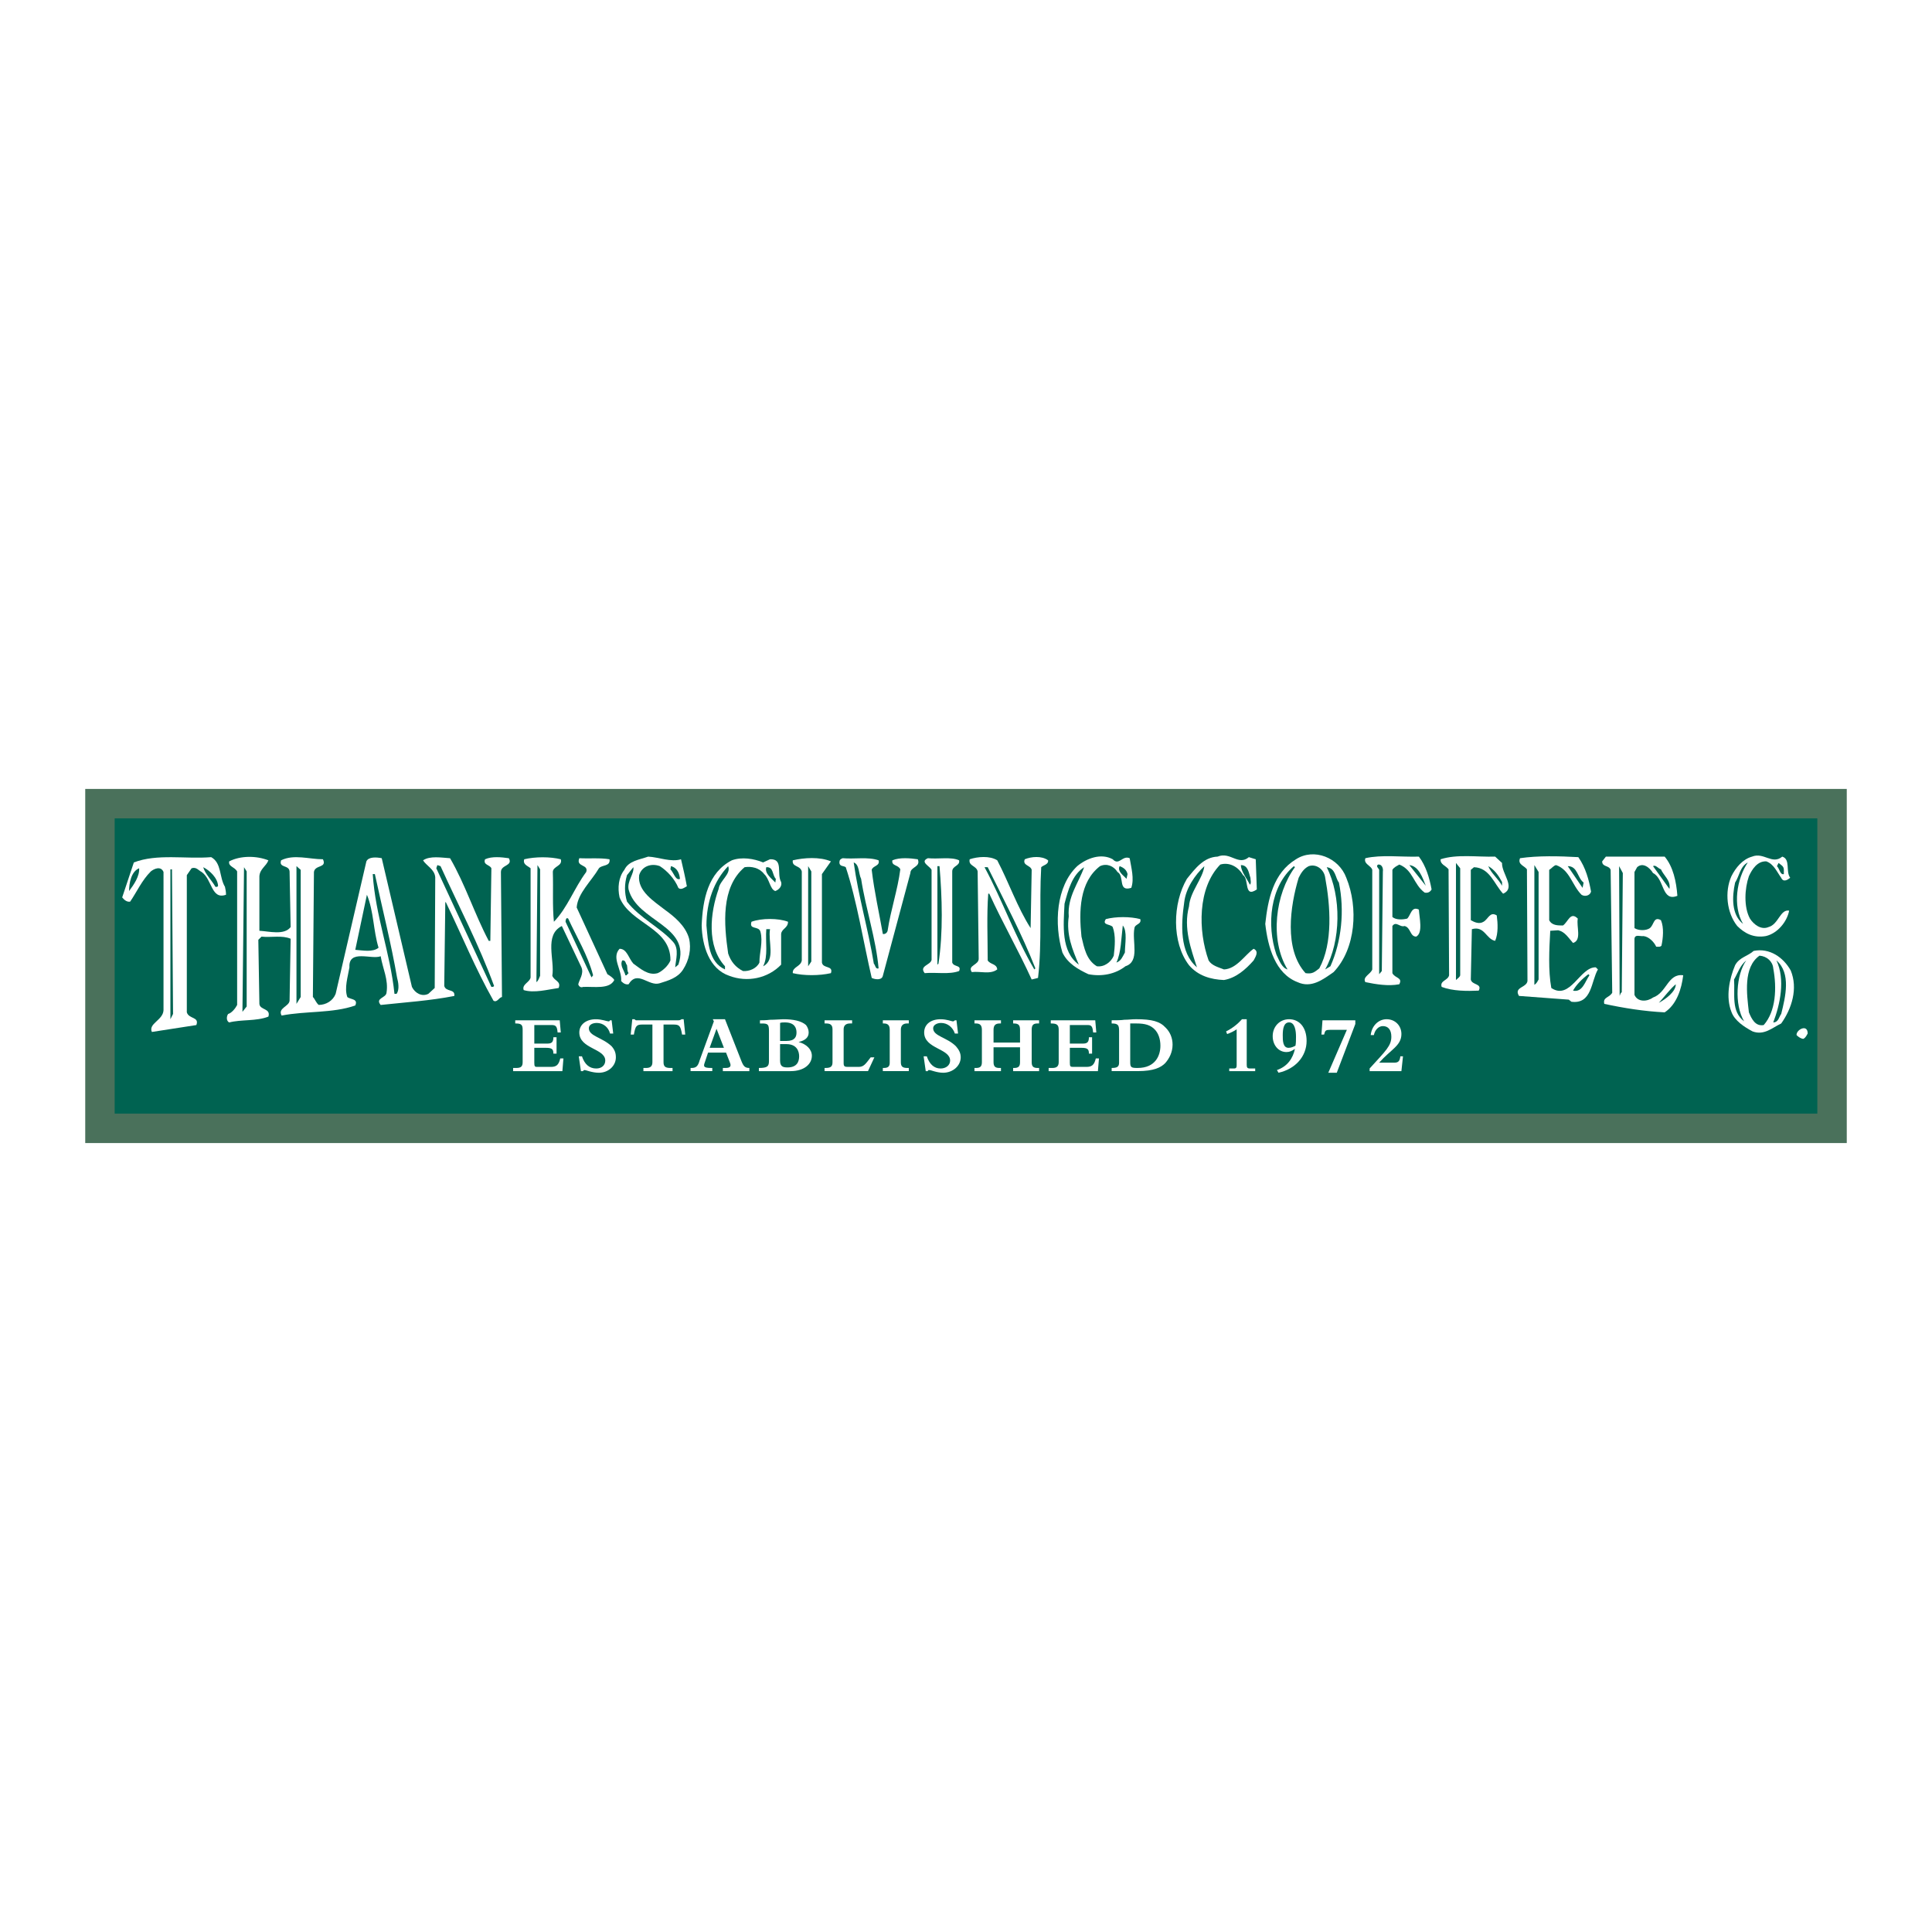 <?xml version="1.0" encoding="utf-8"?>
<!-- Generator: Adobe Illustrator 13.0.0, SVG Export Plug-In . SVG Version: 6.00 Build 14948)  -->
<!DOCTYPE svg PUBLIC "-//W3C//DTD SVG 1.0//EN" "http://www.w3.org/TR/2001/REC-SVG-20010904/DTD/svg10.dtd">
<svg version="1.0" id="Layer_1" xmlns="http://www.w3.org/2000/svg" xmlns:xlink="http://www.w3.org/1999/xlink" x="0px" y="0px"
	 width="192.756px" height="192.756px" viewBox="0 0 192.756 192.756" enable-background="new 0 0 192.756 192.756"
	 xml:space="preserve">
<g>
	<polygon fill-rule="evenodd" clip-rule="evenodd" fill="#FFFFFF" points="0,0 192.756,0 192.756,192.756 0,192.756 0,0 	"/>
	<polygon fill-rule="evenodd" clip-rule="evenodd" fill="#006351" points="9.972,112.576 182.784,112.576 182.784,80.18 
		9.972,80.18 9.972,112.576 	"/>
	<path fill-rule="evenodd" clip-rule="evenodd" fill="#FFFFFF" d="M55.632,103.01h0.317l-0.105-1.215h-4.439v0.316h0.053
		c0.581,0,0.687,0.158,0.687,0.635v3.225c0,0.422-0.159,0.58-0.634,0.58h-0.317v0.316h4.915l0.105-1.268h-0.317
		c-0.158,0.688-0.423,0.846-0.951,0.846h-1.374c-0.211,0-0.264-0.053-0.264-0.424v-1.479h1.163c0.634,0,0.74,0.158,0.74,0.582h0.317
		v-1.639h-0.317c0,0.475-0.158,0.633-0.581,0.633h-1.321v-1.85h1.744C55.474,102.27,55.58,102.428,55.632,103.01L55.632,103.01
		L55.632,103.01z"/>
	<path fill-rule="evenodd" clip-rule="evenodd" fill="#FFFFFF" d="M57.958,106.867h0.211c0.053-0.105,0.105-0.105,0.158-0.105
		c0.159,0,0.74,0.266,1.427,0.266c0.951,0,1.691-0.688,1.691-1.533c0-0.424-0.105-0.74-0.423-1.109
		c-0.951-0.898-2.272-1.004-2.272-1.797c0-0.318,0.317-0.529,0.792-0.529c0.634,0,1.163,0.424,1.321,1.057h0.317l-0.158-1.32h-0.159
		c-0.053,0.105-0.105,0.105-0.158,0.105c-0.159,0-0.634-0.211-1.269-0.211c-0.951,0-1.638,0.527-1.638,1.32
		c0,1.639,2.589,1.586,2.589,2.801c0,0.477-0.37,0.793-0.898,0.793c-0.688,0-1.163-0.422-1.427-1.215h-0.317L57.958,106.867
		L57.958,106.867z"/>
	<path fill-rule="evenodd" clip-rule="evenodd" fill="#FFFFFF" d="M66.202,102.217h0.951c0.634,0,0.74,0.105,0.898,1.004h0.317
		l-0.159-1.531h-0.211c-0.159,0.105-0.211,0.105-0.423,0.105h-3.858c-0.106,0-0.211,0-0.264,0s-0.053-0.053-0.159-0.105h-0.211
		l-0.158,1.531h0.316c0.159-0.898,0.265-1.004,0.899-1.004h0.951v3.754c0,0.422-0.211,0.58-0.634,0.58h-0.264v0.316h2.907v-0.316
		h-0.212c-0.528,0-0.687-0.158-0.687-0.58V102.217L66.202,102.217z"/>
	<path fill-rule="evenodd" clip-rule="evenodd" fill="#FFFFFF" d="M72.438,105.018l0.37,0.953c0.158,0.369,0.105,0.58-0.423,0.58
		h-0.265v0.316h2.643v-0.316c-0.422,0-0.582-0.158-0.792-0.688l-1.638-4.174h-1.216l0.106,0.211l-1.427,3.91
		c-0.158,0.582-0.37,0.74-0.792,0.74h-0.105v0.316h2.167v-0.316h-0.105c-0.793,0-0.793-0.158-0.634-0.58l0.317-0.953H72.438
		L72.438,105.018z M72.227,104.543H70.8l0.687-1.902L72.227,104.543L72.227,104.543z"/>
	<path fill-rule="evenodd" clip-rule="evenodd" fill="#FFFFFF" d="M76.719,105.863c0,0.529-0.159,0.688-1.004,0.688v0.316h3.17
		c1.321,0,2.114-0.686,2.114-1.531c0-0.635-0.528-1.164-1.321-1.375l0,0c0.687-0.158,1.004-0.475,1.004-0.951
		c0-0.264-0.105-0.527-0.264-0.74c-0.476-0.422-1.269-0.58-2.272-0.58c-0.317,0-0.793,0.053-1.321,0.053
		c-0.422,0.053-0.792,0.053-1.004,0.053v0.316h0.211c0.581,0,0.687,0.105,0.687,0.74V105.863L76.719,105.863z M77.829,104.172
		c0.159,0,0.476,0,0.634,0c1.057,0,1.268,0.74,1.268,1.217c0,0.527-0.211,1.109-1.163,1.109c-0.476,0-0.74-0.105-0.74-0.688V104.172
		L77.829,104.172z M77.829,102.059c0.159-0.053,0.264-0.053,0.476-0.053c0.951,0,1.163,0.529,1.163,1.004
		c0,0.424-0.158,0.846-1.004,0.846c-0.159,0-0.423,0-0.634,0V102.059L77.829,102.059z"/>
	<path fill-rule="evenodd" clip-rule="evenodd" fill="#FFFFFF" d="M87.235,105.494h-0.37c-0.529,0.688-0.688,0.951-1.216,0.951
		h-1.057c-0.317,0-0.422-0.053-0.422-0.371v-3.381c0-0.371,0.211-0.582,0.634-0.582h0.211v-0.316h-2.749v0.316h0.159
		c0.37,0,0.634,0.105,0.634,0.582v3.277c0,0.422-0.158,0.58-0.687,0.58h-0.106v0.316h4.334L87.235,105.494L87.235,105.494z"/>
	<path fill-rule="evenodd" clip-rule="evenodd" fill="#FFFFFF" d="M88.081,102.111h0.105c0.423,0,0.582,0.211,0.582,0.635v3.275
		c0,0.371-0.159,0.529-0.582,0.529h-0.105v0.316h2.589v-0.316h-0.158c-0.476,0-0.634-0.158-0.634-0.58v-3.225
		c0-0.424,0.211-0.635,0.634-0.635h0.158v-0.316h-2.589V102.111L88.081,102.111z"/>
	<path fill-rule="evenodd" clip-rule="evenodd" fill="#FFFFFF" d="M92.362,106.867h0.211c0-0.105,0.053-0.105,0.158-0.105
		c0.159,0,0.74,0.266,1.374,0.266c0.951,0,1.744-0.688,1.744-1.533c0-0.424-0.159-0.74-0.476-1.109
		c-0.898-0.898-2.272-1.004-2.272-1.797c0-0.318,0.37-0.529,0.793-0.529c0.634,0,1.162,0.424,1.374,1.057h0.317l-0.158-1.32h-0.159
		c-0.105,0.105-0.158,0.105-0.211,0.105c-0.105,0-0.581-0.211-1.215-0.211c-1.004,0-1.638,0.527-1.638,1.32
		c0,1.639,2.589,1.586,2.589,2.801c0,0.477-0.423,0.793-0.951,0.793c-0.634,0-1.11-0.422-1.374-1.215H92.15L92.362,106.867
		L92.362,106.867z"/>
	<path fill-rule="evenodd" clip-rule="evenodd" fill="#FFFFFF" d="M101.081,106.551v0.316h2.59v-0.316h-0.158
		c-0.423,0-0.581-0.158-0.581-0.58v-3.225c0-0.477,0.158-0.635,0.581-0.635h0.158v-0.316h-2.59v0.316h0.053
		c0.477,0,0.635,0.158,0.635,0.635v1.268h-2.643v-1.268c0-0.477,0.212-0.635,0.635-0.635h0.105v-0.316h-2.643v0.316h0.158
		c0.423,0,0.582,0.211,0.582,0.635v3.225c0,0.422-0.159,0.58-0.582,0.58h-0.158v0.316h2.643v-0.316h-0.159
		c-0.422,0-0.581-0.158-0.581-0.58v-1.48h2.643v1.48c0,0.422-0.158,0.58-0.581,0.58H101.081L101.081,106.551z"/>
	<path fill-rule="evenodd" clip-rule="evenodd" fill="#FFFFFF" d="M109.062,103.01h0.317l-0.106-1.215h-4.438v0.316h0.053
		c0.581,0,0.739,0.158,0.739,0.635v3.225c0,0.422-0.211,0.58-0.634,0.58h-0.37v0.316h4.915l0.105-1.268h-0.316
		c-0.159,0.688-0.423,0.846-0.951,0.846h-1.321c-0.265,0-0.317-0.053-0.317-0.424v-1.479h1.162c0.635,0,0.74,0.158,0.74,0.582h0.317
		v-1.639h-0.317c0,0.475-0.158,0.633-0.581,0.633h-1.321v-1.85h1.797C108.903,102.27,109.009,102.428,109.062,103.01L109.062,103.01
		L109.062,103.01z"/>
	<path fill-rule="evenodd" clip-rule="evenodd" fill="#FFFFFF" d="M110.911,102.111c0.634,0,0.74,0.158,0.74,0.74v3.17
		c0,0.424-0.212,0.529-0.74,0.529v0.316h2.59c1.638,0,2.325-0.369,2.748-0.793c0.423-0.475,0.739-1.109,0.739-1.85
		c0-0.686-0.264-1.268-0.687-1.689c-0.581-0.635-1.374-0.846-2.96-0.846c-0.423,0-0.739,0.053-1.162,0.053
		c-0.317,0.053-0.846,0.053-1.269,0.053V102.111L110.911,102.111z M112.761,102.111c0.265,0,0.423,0,0.634,0
		c0.846,0,1.374,0.158,1.797,0.582c0.37,0.369,0.582,0.951,0.582,1.639c0,0.951-0.476,2.219-2.272,2.219
		c-0.635,0-0.74-0.053-0.74-0.58V102.111L112.761,102.111z"/>
	<path fill-rule="evenodd" clip-rule="evenodd" fill="#FFFFFF" d="M124.387,101.689h-0.475c-0.423,0.475-0.951,0.898-1.586,1.215
		l0.105,0.264c0.317-0.105,0.74-0.316,0.951-0.475v3.594c0,0.211-0.053,0.316-0.264,0.316h-0.476v0.264h2.589v-0.264h-0.528
		c-0.264,0-0.317-0.105-0.317-0.369V101.689L124.387,101.689z"/>
	<path fill-rule="evenodd" clip-rule="evenodd" fill="#FFFFFF" d="M127.559,107.027c1.69-0.371,2.801-1.639,2.801-3.172
		c0-1.373-0.74-2.166-1.744-2.166c-0.951,0-1.639,0.738-1.639,1.691c0,0.898,0.582,1.584,1.374,1.584
		c0.317,0,0.528-0.105,0.846-0.316c-0.211,0.951-0.739,1.744-1.797,2.113L127.559,107.027L127.559,107.027z M127.98,103.273
		c0-0.633,0.106-1.268,0.635-1.268c0.581,0,0.687,0.846,0.687,1.428c0,0.316,0,0.633-0.053,0.898
		c-0.211,0.105-0.423,0.211-0.687,0.211C127.98,104.543,127.98,103.803,127.98,103.273L127.98,103.273L127.98,103.273z"/>
	<path fill-rule="evenodd" clip-rule="evenodd" fill="#FFFFFF" d="M132.525,107.027h0.846l1.85-4.863v-0.369h-3.276l-0.105,1.426
		h0.265c0.105-0.422,0.158-0.475,0.634-0.475h1.639L132.525,107.027L132.525,107.027z"/>
	<path fill-rule="evenodd" clip-rule="evenodd" fill="#FFFFFF" d="M136.647,106.867h3.171l0.159-1.479h-0.265
		c-0.053,0.422-0.158,0.633-0.581,0.633H137.6c1.162-1.32,2.219-1.689,2.219-2.854c0-0.846-0.634-1.479-1.479-1.479
		c-0.792,0-1.479,0.633-1.585,1.584h0.316c0.106-0.527,0.477-0.898,0.898-0.898c0.529,0,0.846,0.371,0.846,1.059
		c0,0.898-0.528,1.373-2.167,3.17V106.867L136.647,106.867z"/>
	<path fill-rule="evenodd" clip-rule="evenodd" fill="#FFFFFF" d="M134.322,87.579c1.216,2.959,0.951,7.082-1.268,9.407
		c-1.058,0.739-2.22,1.637-3.594,1.004c-2.22-0.846-2.96-3.489-3.224-5.814c0.264-2.431,0.792-5.073,3.064-6.447
		C131.099,84.566,133.583,85.57,134.322,87.579L134.322,87.579z"/>
	<path fill-rule="evenodd" clip-rule="evenodd" fill="#FFFFFF" d="M67.946,85.729c0.211,0.898,0.423,1.797,0.582,2.695
		c-0.211,0.105-0.582,0.422-0.846,0.158c-0.37-0.898-1.11-1.691-1.85-2.167c-0.845-0.317-1.797,0-2.061,0.899
		c-0.211,1.585,1.533,2.643,2.537,3.435c0.951,0.687,2.062,1.585,2.431,2.854c0.264,1.057,0,2.219-0.582,3.118
		c-0.528,0.845-1.479,1.109-2.325,1.375c-1.109,0.369-2.22-1.375-3.118,0.105c-0.317,0.053-0.528-0.105-0.74-0.316
		c0.106-1.111-1.004-2.326-0.158-3.225c0.74,0,0.898,0.951,1.374,1.48c0.74,0.528,1.48,1.215,2.431,0.951
		c0.476-0.211,1.057-0.74,1.268-1.268c0.053-3.276-4.016-3.646-5.073-6.289c-0.211-0.951-0.106-2.008,0.476-2.748
		c0.422-0.898,1.479-1.004,2.378-1.321C65.727,85.518,66.942,86.046,67.946,85.729L67.946,85.729z"/>
	<path fill-rule="evenodd" clip-rule="evenodd" fill="#FFFFFF" d="M112.708,85.623c0.158,0.952,0.476,2.061,0.158,2.959
		c-1.374,0.423-0.634-1.163-1.374-1.585c-0.37-0.582-1.057-0.898-1.744-0.582c-2.061,1.586-2.113,4.492-1.85,7.029
		c0.265,1.109,0.477,2.325,1.533,2.959c0.74,0.105,1.427-0.423,1.69-1.057c0.106-0.898,0.212-2.008-0.105-2.854
		c-0.211-0.317-1.109-0.159-0.687-0.793c1.004-0.264,2.431-0.264,3.435,0c0.159,0.528-0.528,0.476-0.581,0.898
		c-0.265,1.321,0.581,3.33-0.898,3.805c-1.004,0.793-2.378,1.057-3.699,0.793c-1.004-0.476-2.062-1.057-2.59-2.167
		c-0.846-2.854-0.634-6.605,1.479-8.614c0.952-0.792,2.379-1.321,3.541-0.687C111.651,86.416,111.968,85.306,112.708,85.623
		L112.708,85.623z"/>
	<path fill-rule="evenodd" clip-rule="evenodd" fill="#FFFFFF" d="M124.599,85.518l0.688,0.211l0.105,3.012
		c-1.321,0.898-0.74-1.057-1.374-1.427c-0.476-0.846-1.374-1.321-2.272-1.057c-2.272,2.325-2.22,6.606-1.163,9.565
		c0.317,0.528,1.004,0.687,1.533,0.898c1.268-0.053,2.113-1.479,2.959-2.061c0.581,0.264,0.158,0.846,0,1.163
		c-0.793,0.898-1.744,1.744-2.959,1.955c-1.321-0.053-2.59-0.422-3.488-1.479c-1.744-2.272-1.639-6.183-0.212-8.614
		c0.846-1.057,1.691-2.167,3.065-2.219C122.749,84.936,123.542,86.416,124.599,85.518L124.599,85.518z"/>
	<path fill-rule="evenodd" clip-rule="evenodd" fill="#FFFFFF" d="M141.562,85.465c0.688,0.898,1.057,2.114,1.269,3.276
		c-0.158,0.264-0.37,0.37-0.687,0.317c-1.11-0.792-1.163-2.272-2.537-2.801c-0.264,0.158-0.528,0.264-0.688,0.528v4.704
		c0.37,0.317,1.058,0.264,1.48,0.159c0.369-0.37,0.423-1.269,1.162-0.898c0.053,0.845,0.423,2.325-0.264,2.695
		c-0.635,0-0.529-0.898-1.163-1.057c-0.476,0.159-0.846-0.528-1.216,0v4.703c0.265,0.528,1.058,0.423,0.688,1.11
		c-1.109,0.211-2.325,0-3.382-0.211c-0.317-0.529,0.528-0.793,0.687-1.269v-9.936c-0.105-0.423-0.898-0.581-0.687-1.163
		C137.863,85.253,139.766,85.518,141.562,85.465L141.562,85.465z"/>
	<path fill-rule="evenodd" clip-rule="evenodd" fill="#FFFFFF" d="M149.859,86.099c-0.053,1.057,1.428,2.484,0.106,3.065
		c-0.898-0.952-1.321-2.589-2.907-2.643l-0.316,0.264v5.021c0.369,0.211,0.845,0.422,1.268,0.158
		c0.477-0.264,0.635-1.057,1.321-0.634c0.106,0.793,0.159,1.797-0.158,2.537c-0.898-0.159-1.057-1.533-2.325-1.163l-0.105,5.02
		c0.105,0.582,1.162,0.371,0.792,1.111c-1.162,0.053-2.589,0.053-3.699-0.371c-0.211-0.635,0.635-0.635,0.74-1.162l-0.053-10.57
		c-0.265-0.37-0.846-0.476-0.793-1.004c1.639-0.529,3.646-0.211,5.443-0.264L149.859,86.099L149.859,86.099z"/>
	<path fill-rule="evenodd" clip-rule="evenodd" fill="#FFFFFF" d="M157.47,85.518c0.74,1.057,1.057,2.272,1.269,3.435
		c-0.105,0.423-0.634,0.528-0.951,0.317c-0.951-0.951-1.163-2.484-2.537-2.959c-0.264,0.053-0.423,0.317-0.687,0.476v5.021
		c0.264,0.528,0.846,0.528,1.374,0.528c0.528-0.37,0.739-1.427,1.479-0.687c-0.158,0.792,0.423,2.167-0.476,2.431
		c-0.476-0.529-0.793-1.11-1.479-1.269l-0.793,0.053c-0.105,1.85-0.211,3.963,0.105,5.707c1.902,1.27,2.854-2.113,4.439-2.061
		l0.212,0.211c-0.688,1.164-0.582,3.488-2.643,3.224l-0.265-0.211l-4.968-0.371c-0.581-0.951,0.951-0.793,0.846-1.639l-0.053-10.992
		c-0.265-0.37-0.951-0.476-0.688-1.11C153.453,85.359,155.567,85.412,157.47,85.518L157.47,85.518z"/>
	<path fill-rule="evenodd" clip-rule="evenodd" fill="#FFFFFF" d="M166.084,85.465c0.846,1.004,1.163,2.484,1.269,3.911
		c-1.586,0.634-1.269-1.691-2.431-2.272c-0.317-0.528-1.005-1.11-1.586-0.582l-0.264,0.476v5.602c0.422,0.264,1.162,0.264,1.532,0
		c0.423-0.317,0.37-1.216,1.109-0.792c0.317,0.74,0.212,1.797,0.053,2.537c-0.105,0.158-0.369,0.105-0.528,0.105
		c-0.211-0.476-0.739-1.004-1.269-1.057c-0.316,0.053-0.845-0.212-0.897,0.264v5.602c0.316,0.74,1.268,0.688,1.85,0.264
		c1.373-0.475,1.479-2.431,3.012-2.219c-0.158,1.32-0.634,2.906-1.85,3.699c-2.061-0.105-4.069-0.424-6.024-0.846
		c-0.158-0.688,0.476-0.582,0.792-1.109l-0.158-12.261c-0.158-0.476-0.846-0.264-0.846-0.845l0.37-0.476H166.084L166.084,85.465z"/>
	<path fill-rule="evenodd" clip-rule="evenodd" fill="#FFFFFF" d="M177.816,85.465c0.846,0.264,0.317,1.479,0.793,2.114
		c-0.265,0.211-0.688,0.476-0.898,0c-0.423-0.582-0.74-1.374-1.48-1.638c-0.897-0.053-1.427,0.792-1.743,1.479
		c-0.423,1.216-0.529,3.065,0.105,4.228c0.37,0.581,1.109,1.163,1.85,0.846c1.004-0.265,1.162-1.797,2.061-1.639
		c-0.211,1.11-1.162,2.272-2.325,2.537c-1.215,0.211-2.113-0.265-2.854-1.004c-1.057-1.321-1.269-3.435-0.581-4.968
		c0.423-0.845,1.109-1.691,2.061-1.955C175.967,84.989,176.812,86.31,177.816,85.465L177.816,85.465z"/>
	<path fill-rule="evenodd" clip-rule="evenodd" fill="#FFFFFF" d="M21.07,85.518c1.057,0.581,0.793,2.008,1.375,2.959
		c0.053,0.264,0.105,0.476,0.105,0.792c-1.48,0.529-1.374-1.533-2.431-2.272c-0.317-0.158-0.529-0.528-1.004-0.37l-0.476,0.687
		v13.688c0.211,0.688,1.269,0.422,0.951,1.268l-4.439,0.688c-0.37-0.846,1.11-1.162,1.163-2.166V86.997
		c-0.264-0.634-0.952-0.317-1.269-0.053c-0.898,0.898-1.374,2.008-2.061,3.013c-0.317,0.053-0.582-0.159-0.793-0.423l1.163-3.488
		C15.68,85.147,18.534,85.729,21.07,85.518L21.07,85.518z"/>
	<path fill-rule="evenodd" clip-rule="evenodd" fill="#FFFFFF" d="M26.777,85.834c-0.211,0.581-0.845,0.846-0.898,1.585v5.443
		c0.951,0.053,2.483,0.476,3.118-0.37l-0.106-5.549c-0.053-0.687-1.11-0.317-0.846-1.11c1.269-0.634,2.801-0.105,4.175-0.105
		c0.423,0.898-0.792,0.528-0.898,1.268l-0.106,12.472c0.211,0.213,0.317,0.582,0.582,0.793c0.74,0,1.427-0.422,1.691-1.109
		l3.065-13.212c0.211-0.476,1.004-0.423,1.532-0.317l3.012,12.842c0.317,0.635,1.004,1.004,1.639,0.688l0.634-0.582l0.053-11.044
		c-0.053-0.793-0.898-1.163-1.216-1.691c0.687-0.476,1.85-0.264,2.695-0.211c1.533,2.643,2.431,5.549,3.858,8.245h0.159l0.105-7.24
		c-0.158-0.37-0.846-0.317-0.634-0.898c0.688-0.317,1.639-0.211,2.378-0.106c0.423,0.792-0.793,0.634-0.793,1.374l0.106,12.472
		c-0.317,0.053-0.476,0.582-0.846,0.371c-1.797-3.171-3.171-6.554-4.756-9.83h-0.053l-0.105,8.35
		c0.158,0.635,1.11,0.264,1.004,1.004c-2.431,0.477-4.915,0.635-7.346,0.898c-0.582-0.688,0.528-0.688,0.581-1.215
		c0.211-1.322-0.37-2.378-0.581-3.647c-0.898,0.37-3.224-0.74-3.118,1.11c-0.158,0.951-0.528,2.061-0.211,2.959
		c0.317,0.266,1.11,0.158,0.793,0.846c-2.272,0.793-4.915,0.529-7.346,1.004c-0.422-0.74,0.74-0.898,0.793-1.479l0.106-6.184
		c-0.846-0.37-1.956-0.105-2.907-0.211l-0.317,0.317l0.106,6.395c0.053,0.635,1.163,0.422,0.898,1.268
		c-1.215,0.477-2.695,0.266-3.911,0.582c-0.317-0.158-0.264-0.635-0.105-0.846c0.37-0.105,0.74-0.582,0.898-0.898V86.944
		c-0.264-0.476-0.898-0.476-0.793-1.004C23.977,85.359,25.562,85.359,26.777,85.834L26.777,85.834z"/>
	<path fill-rule="evenodd" clip-rule="evenodd" fill="#FFFFFF" d="M55.949,85.729c0.212,0.687-0.792,0.687-0.792,1.268
		c0.053,1.691-0.053,3.382,0.106,4.968c1.374-1.427,2.008-3.329,3.224-4.968c0.264-0.792-1.057-0.476-0.687-1.374
		c1.004,0.053,2.061-0.053,3.012,0.106c0.105,0.74-0.74,0.528-1.057,0.898c-0.74,1.269-2.114,2.484-2.22,3.911l3.065,6.659
		c0.264,0.158,0.581,0.369,0.687,0.58c-0.476,0.951-2.008,0.635-3.118,0.688c-0.211,0.105-0.423-0.053-0.476-0.264
		c0.106-0.477,0.582-1.057,0.317-1.691l-1.956-4.122c-1.797,0.898-0.687,3.382-0.951,4.968c0.211,0.529,0.898,0.529,0.634,1.215
		c-1.11,0.158-2.431,0.529-3.488,0.211c-0.211-0.58,0.634-0.791,0.688-1.268V86.627c-0.317-0.265-0.793-0.37-0.635-0.898
		C53.413,85.465,54.893,85.465,55.949,85.729L55.949,85.729z"/>
	<path fill-rule="evenodd" clip-rule="evenodd" fill="#FFFFFF" d="M99.496,85.834c1.162,2.22,2.008,4.704,3.329,6.765l0.106-5.813
		c-0.106-0.476-0.952-0.423-0.688-1.057c0.634-0.264,1.691-0.37,2.325,0.105c0.053,0.423-0.476,0.476-0.687,0.687
		c-0.212,3.646,0.105,7.504-0.317,11.045l-0.634,0.158c-1.321-2.906-2.907-5.654-4.229-8.561h-0.105
		c-0.158,2.167-0.053,4.439-0.053,6.659c0.264,0.423,0.898,0.317,0.951,0.898c-0.688,0.529-1.691,0.159-2.537,0.265
		c-0.476-0.688,0.74-0.688,0.687-1.375l-0.105-8.667c-0.106-0.582-0.952-0.529-0.793-1.215
		C97.541,85.465,98.756,85.359,99.496,85.834L99.496,85.834z"/>
	<path fill-rule="evenodd" clip-rule="evenodd" fill="#FFFFFF" d="M76.824,85.729c1.374-0.053,0.634,1.427,1.11,2.272
		c0.106,0.37-0.158,0.74-0.582,0.898c-0.528-0.159-0.581-1.216-1.109-1.691c-0.476-0.634-1.269-0.793-1.956-0.687
		c-2.378,2.008-2.061,5.708-1.638,8.614c0.264,0.793,0.74,1.374,1.479,1.744c0.634,0.053,1.374-0.265,1.639-0.846
		c0-1.004,0.37-2.061,0.105-3.065c-0.158-0.634-1.163-0.158-0.898-1.004c1.004-0.37,2.695-0.37,3.646,0
		c0,0.634-0.634,0.687-0.687,1.215v3.065c-1.321,1.374-3.382,1.797-5.179,1.11c-2.008-0.687-2.696-3.012-2.749-5.021
		c0.106-2.589,0.634-5.285,3.013-6.5c1.004-0.37,2.219-0.159,3.118,0.211L76.824,85.729L76.824,85.729z"/>
	<path fill-rule="evenodd" clip-rule="evenodd" fill="#FFFFFF" d="M82.902,85.94l-0.898,1.268v8.826
		c0.106,0.634,1.163,0.264,0.898,1.057c-1.163,0.265-2.695,0.265-3.805,0c-0.053-0.634,0.793-0.634,0.898-1.268v-8.878
		c-0.158-0.634-1.004-0.423-0.898-1.11C80.207,85.57,81.792,85.465,82.902,85.94L82.902,85.94z"/>
	<path fill-rule="evenodd" clip-rule="evenodd" fill="#FFFFFF" d="M87.658,85.834c0.159,0.581-0.582,0.528-0.687,0.951
		c0.264,2.22,0.74,4.281,1.11,6.395c0.211,0.053,0.422-0.105,0.476-0.317c0.317-2.114,1.004-4.069,1.268-6.13
		c-0.211-0.476-0.898-0.317-0.792-0.898c0.74-0.317,1.797-0.211,2.537-0.105c0.317,0.792-0.74,0.74-0.74,1.374l-2.748,10.252
		c-0.106,0.475-0.793,0.369-1.11,0.211c-0.846-3.646-1.48-7.715-2.59-11.045c-0.211-0.159-0.581-0.053-0.634-0.423
		c0-0.264,0.053-0.37,0.317-0.476C85.28,85.729,86.602,85.465,87.658,85.834L87.658,85.834z"/>
	<path fill-rule="evenodd" clip-rule="evenodd" fill="#FFFFFF" d="M95.691,85.834c0.106,0.581-0.687,0.528-0.687,1.11v9.09
		c0.159,0.476,0.952,0.211,0.687,0.846c-1.004,0.37-2.272,0.106-3.435,0.211c-0.582-0.74,0.582-0.792,0.687-1.321v-8.984
		c-0.159-0.37-1.215-0.792-0.37-1.163C93.63,85.729,94.898,85.465,95.691,85.834L95.691,85.834z"/>
	<path fill-rule="evenodd" clip-rule="evenodd" fill="#006351" d="M85.914,87.684c0.476,3.065,1.48,5.972,1.744,8.931
		c-0.317,0.106-0.317-0.317-0.476-0.475c-0.581-3.541-1.533-6.659-2.008-10.094C85.756,86.257,85.65,87.156,85.914,87.684
		L85.914,87.684z"/>
	<path fill-rule="evenodd" clip-rule="evenodd" fill="#006351" d="M173.905,92.176c-1.162-0.898-1.109-2.695-0.793-4.122
		c0.423-0.634,0.476-1.585,1.269-2.008C173.271,87.684,172.849,90.379,173.905,92.176L173.905,92.176z"/>
	<path fill-rule="evenodd" clip-rule="evenodd" fill="#006351" d="M145.685,97.303c-0.053,0.211-0.264,0.316-0.423,0.475V86.099
		l0.423,0.529V97.303L145.685,97.303z"/>
	<path fill-rule="evenodd" clip-rule="evenodd" fill="#006351" d="M177.975,86.786v0.423c-0.37,0.106-0.423-0.528-0.687-0.793
		l0.158-0.317C177.711,86.31,177.975,86.416,177.975,86.786L177.975,86.786z"/>
	<path fill-rule="evenodd" clip-rule="evenodd" fill="#006351" d="M137.969,86.944l-0.105,9.936l-0.264,0.317V86.786
		c-0.053-0.158-0.37-0.37-0.106-0.528C137.863,86.205,138.022,86.627,137.969,86.944L137.969,86.944z"/>
	<path fill-rule="evenodd" clip-rule="evenodd" fill="#006351" d="M43.953,86.416c1.797,3.964,3.858,7.875,5.338,11.944
		c0,0.105-0.211,0.105-0.265,0.105L43.53,86.627l0.106-0.317L43.953,86.416L43.953,86.416z"/>
	<path fill-rule="evenodd" clip-rule="evenodd" fill="#006351" d="M53.888,97.355c-0.105,0.211-0.158,0.475-0.37,0.635l0.105-11.68
		l0.264,0.423V97.355L53.888,97.355z"/>
	<path fill-rule="evenodd" clip-rule="evenodd" fill="#006351" d="M124.758,87.579c0,0.264,0.105,0.528-0.054,0.687
		c-0.317-0.634-0.898-1.321-0.898-1.956C124.546,86.31,124.599,87.156,124.758,87.579L124.758,87.579z"/>
	<path fill-rule="evenodd" clip-rule="evenodd" fill="#006351" d="M142.25,88.372l-1.639-2.062
		C141.562,86.416,141.933,87.579,142.25,88.372L142.25,88.372z"/>
	<path fill-rule="evenodd" clip-rule="evenodd" fill="#006351" d="M153.506,97.725c-0.105,0.16-0.158,0.371-0.422,0.529V86.31
		l0.422,0.687V97.725L153.506,97.725z"/>
	<path fill-rule="evenodd" clip-rule="evenodd" fill="#006351" d="M166.56,88.688l-1.638-2.273c0.264-0.158,0.476,0.212,0.792,0.317
		C165.979,87.367,166.719,87.843,166.56,88.688L166.56,88.688z"/>
	<polygon fill-rule="evenodd" clip-rule="evenodd" fill="#006351" points="30.001,99.469 29.579,100.156 29.579,86.416 
		30.001,86.786 30.001,99.469 	"/>
	<path fill-rule="evenodd" clip-rule="evenodd" fill="#006351" d="M67.84,87.684c-0.423,0.212-0.634-0.634-0.952-0.951l0.053-0.317
		C67.576,86.575,67.788,87.156,67.84,87.684L67.84,87.684z"/>
	<path fill-rule="evenodd" clip-rule="evenodd" fill="#006351" d="M71.698,88.688c-0.846,2.378-1.215,5.708,0.634,7.716v0.317
		c-1.638-0.74-1.691-2.748-1.85-4.386c0-2.325,0.74-4.439,2.167-5.919C72.966,87.208,71.804,87.843,71.698,88.688L71.698,88.688z"/>
	<polygon fill-rule="evenodd" clip-rule="evenodd" fill="#006351" points="80.946,95.929 80.629,96.404 80.629,86.416 
		80.946,86.944 80.946,95.929 	"/>
	<path fill-rule="evenodd" clip-rule="evenodd" fill="#006351" d="M93.735,86.416c0.264,3.118,0.37,6.659-0.105,9.725l-0.105,0.105
		v-9.83H93.735L93.735,86.416z"/>
	<path fill-rule="evenodd" clip-rule="evenodd" fill="#006351" d="M112.497,87.208l-0.106,0.476
		c-0.264-0.317-0.951-0.74-0.687-1.269C112.127,86.575,112.391,86.786,112.497,87.208L112.497,87.208z"/>
	<path fill-rule="evenodd" clip-rule="evenodd" fill="#006351" d="M118.627,90.433c-0.581,2.167,0.211,4.28,0.793,6.077
		c-1.744-1.48-1.586-4.281-1.269-6.5c0.158-1.374,1.057-2.695,2.008-3.594C120.001,87.684,118.732,88.953,118.627,90.433
		L118.627,90.433z"/>
	<path fill-rule="evenodd" clip-rule="evenodd" fill="#006351" d="M129.196,86.521c-1.955,2.643-2.536,7.24-0.739,10.2
		c-0.582-0.159-0.846-0.951-1.11-1.479c-1.004-2.959-0.634-6.817,1.744-8.826L129.196,86.521L129.196,86.521z"/>
	<path fill-rule="evenodd" clip-rule="evenodd" fill="#006351" d="M132.209,87.526c0.528,2.854,0.792,6.553-0.582,9.089
		c-0.476,0.371-0.687,0.582-1.373,0.476c-2.167-2.378-1.533-6.711-0.688-9.512c0.211-0.423,0.476-0.898,1.004-1.163
		C131.363,86.151,132.104,86.786,132.209,87.526L132.209,87.526z"/>
	<path fill-rule="evenodd" clip-rule="evenodd" fill="#006351" d="M149.859,88.001v0.37c-0.369-0.688-1.109-1.269-1.373-1.956
		C149.12,86.786,149.49,87.314,149.859,88.001L149.859,88.001z"/>
	<path fill-rule="evenodd" clip-rule="evenodd" fill="#006351" d="M157.998,88.054l-0.105,0.528l-1.479-2.167
		C157.417,86.416,157.364,87.579,157.998,88.054L157.998,88.054z"/>
	<path fill-rule="evenodd" clip-rule="evenodd" fill="#006351" d="M161.804,98.994c-0.106,0.053-0.159,0.211-0.212,0.369
		l-0.053-12.948l0.37,0.688L161.804,98.994L161.804,98.994z"/>
	<path fill-rule="evenodd" clip-rule="evenodd" fill="#006351" d="M21.757,88.372c-0.053,0.158-0.211,0.105-0.264,0.105
		c-0.317-0.581-1.057-1.321-1.216-1.956C20.912,86.839,21.705,87.579,21.757,88.372L21.757,88.372z"/>
	<polygon fill-rule="evenodd" clip-rule="evenodd" fill="#006351" points="24.611,100.42 24.188,100.949 24.347,86.521 
		24.611,86.944 24.611,100.42 	"/>
	<path fill-rule="evenodd" clip-rule="evenodd" fill="#006351" d="M62.714,88.741c0.846,3.224,6.289,3.594,4.968,7.504l-0.317,0.264
		c0.053-0.74,0.423-1.85-0.211-2.537c-1.269-1.427-3.33-2.378-4.598-4.016c-0.264-0.899-0.264-1.745,0-2.643l0.634-0.793
		C63.295,87.156,62.556,87.896,62.714,88.741L62.714,88.741z"/>
	<path fill-rule="evenodd" clip-rule="evenodd" fill="#006351" d="M77.406,87.684l-0.053,0.37c-0.317-0.37-1.109-0.898-0.898-1.533
		C77.194,86.469,77.036,87.314,77.406,87.684L77.406,87.684z"/>
	<path fill-rule="evenodd" clip-rule="evenodd" fill="#006351" d="M98.545,86.521c1.638,3.33,3.435,6.712,4.756,10.094l-0.105,0.106
		c-1.902-3.224-3.171-6.87-4.968-10.2H98.545L98.545,86.521z"/>
	<path fill-rule="evenodd" clip-rule="evenodd" fill="#006351" d="M108.163,86.521c-0.528,1.533-1.691,2.959-1.533,4.915
		c-0.264,1.797,0.37,3.329,1.005,4.809c-1.797-1.321-1.533-3.911-1.427-6.078C106.578,88.794,106.947,87.314,108.163,86.521
		L108.163,86.521z"/>
	<path fill-rule="evenodd" clip-rule="evenodd" fill="#006351" d="M133.583,88.054c0.581,2.801,0.264,5.866-0.846,8.35l-0.528,0.317
		c1.585-2.801,1.638-7.293,0.158-10.2C133.266,86.627,133.213,87.579,133.583,88.054L133.583,88.054z"/>
	<path fill-rule="evenodd" clip-rule="evenodd" fill="#006351" d="M13.883,86.627c0.053,0.792-0.528,1.638-1.004,2.272
		C12.879,88.107,13.09,86.944,13.883,86.627L13.883,86.627z"/>
	<polygon fill-rule="evenodd" clip-rule="evenodd" fill="#006351" points="17.265,101.16 17.001,101.689 17.001,86.733 
		17.159,86.733 17.265,101.16 	"/>
	<path fill-rule="evenodd" clip-rule="evenodd" fill="#006351" d="M37.4,87.208c0.74,3.435,1.638,6.976,2.22,10.358
		c0.106,0.371,0.264,1.162-0.053,1.586h-0.211c-0.423-4.123-1.903-7.769-2.167-11.944H37.4L37.4,87.208z"/>
	<path fill-rule="evenodd" clip-rule="evenodd" fill="#006351" d="M37.77,94.554c-0.582,0.476-1.585,0.265-2.325,0.211l1.163-5.496
		C37.294,90.908,37.241,92.863,37.77,94.554L37.77,94.554z"/>
	<path fill-rule="evenodd" clip-rule="evenodd" fill="#006351" d="M56.689,91.648c0.845,1.85,1.956,3.646,2.484,5.655l-0.159,0.211
		l-2.589-5.549C56.425,91.807,56.478,91.489,56.689,91.648L56.689,91.648z"/>
	<path fill-rule="evenodd" clip-rule="evenodd" fill="#006351" d="M112.232,95.03c-0.211,0.37-0.37,0.846-0.846,1.004
		c0.476-1.004,0.476-2.431,0.635-3.699C112.497,92.916,112.232,94.185,112.232,95.03L112.232,95.03z"/>
	<path fill-rule="evenodd" clip-rule="evenodd" fill="#006351" d="M76.824,92.705c-0.211,1.269,0.582,3.065-0.687,3.7
		c0.529-1.004,0.211-2.431,0.317-3.7H76.824L76.824,92.705z"/>
	<path fill-rule="evenodd" clip-rule="evenodd" fill="#FFFFFF" d="M178.662,96.827c0.739,1.796,0.105,3.806-0.951,5.285
		c-0.898,0.424-1.691,1.217-2.854,0.793c-0.792-0.422-1.797-1.057-2.113-1.955c-0.581-1.48-0.212-3.277,0.369-4.651
		c0.423-0.792,1.269-0.898,1.851-1.427C176.548,94.554,177.922,95.506,178.662,96.827L178.662,96.827z"/>
	<path fill-rule="evenodd" clip-rule="evenodd" fill="#006351" d="M176.918,96.615c0.37,1.955,0.265,4.281-0.951,5.654
		c-0.846,0.158-1.216-0.633-1.479-1.268c-0.212-1.85-0.582-4.492,1.057-5.655C176.283,95.4,176.865,95.929,176.918,96.615
		L176.918,96.615z"/>
	<path fill-rule="evenodd" clip-rule="evenodd" fill="#006351" d="M62.556,96.298c0.053,0.317,0,0.582,0.158,0.792
		c-0.158,0.106-0.158,0.265-0.317,0.212c-0.105-0.476-0.581-0.952-0.317-1.48C62.45,95.77,62.397,96.14,62.556,96.298L62.556,96.298
		z"/>
	<path fill-rule="evenodd" clip-rule="evenodd" fill="#006351" d="M174.012,101.9c-1.321-1.004-0.899-2.695-1.005-4.176
		c0.37-0.634,0.581-1.374,1.216-1.902C173.219,97.25,173.007,100.209,174.012,101.9L174.012,101.9z"/>
	<path fill-rule="evenodd" clip-rule="evenodd" fill="#006351" d="M177.711,101.16c-0.212,0.264-0.265,0.846-0.793,0.846
		c0.687-1.797,1.216-4.281,0.317-6.183C178.715,97.091,178.134,99.469,177.711,101.16L177.711,101.16z"/>
	<path fill-rule="evenodd" clip-rule="evenodd" fill="#006351" d="M158.58,97.303c-0.423,0.582-0.688,1.744-1.639,1.533
		c0.317-0.582,0.951-1.217,1.532-1.639L158.58,97.303L158.58,97.303z"/>
	<path fill-rule="evenodd" clip-rule="evenodd" fill="#006351" d="M167.194,98.201c0,0.74-1.005,1.48-1.691,1.85
		C166.084,99.416,166.665,98.623,167.194,98.201L167.194,98.201z"/>
	<path fill-rule="evenodd" clip-rule="evenodd" fill="#FFFFFF" d="M180.353,103.115c-0.105,0.158-0.158,0.371-0.423,0.529
		c-0.211,0-0.475-0.158-0.687-0.371C179.19,102.746,180.353,102.111,180.353,103.115L180.353,103.115z"/>
	<path fill="#4A715B" d="M9.972,78.712h172.812h1.468v1.468v32.396v1.467h-1.468H9.972H8.504l0-1.467V80.18l0-1.468H9.972
		L9.972,78.712z M181.316,81.648H11.44v29.459h169.876V81.648L181.316,81.648z"/>
</g>
</svg>
